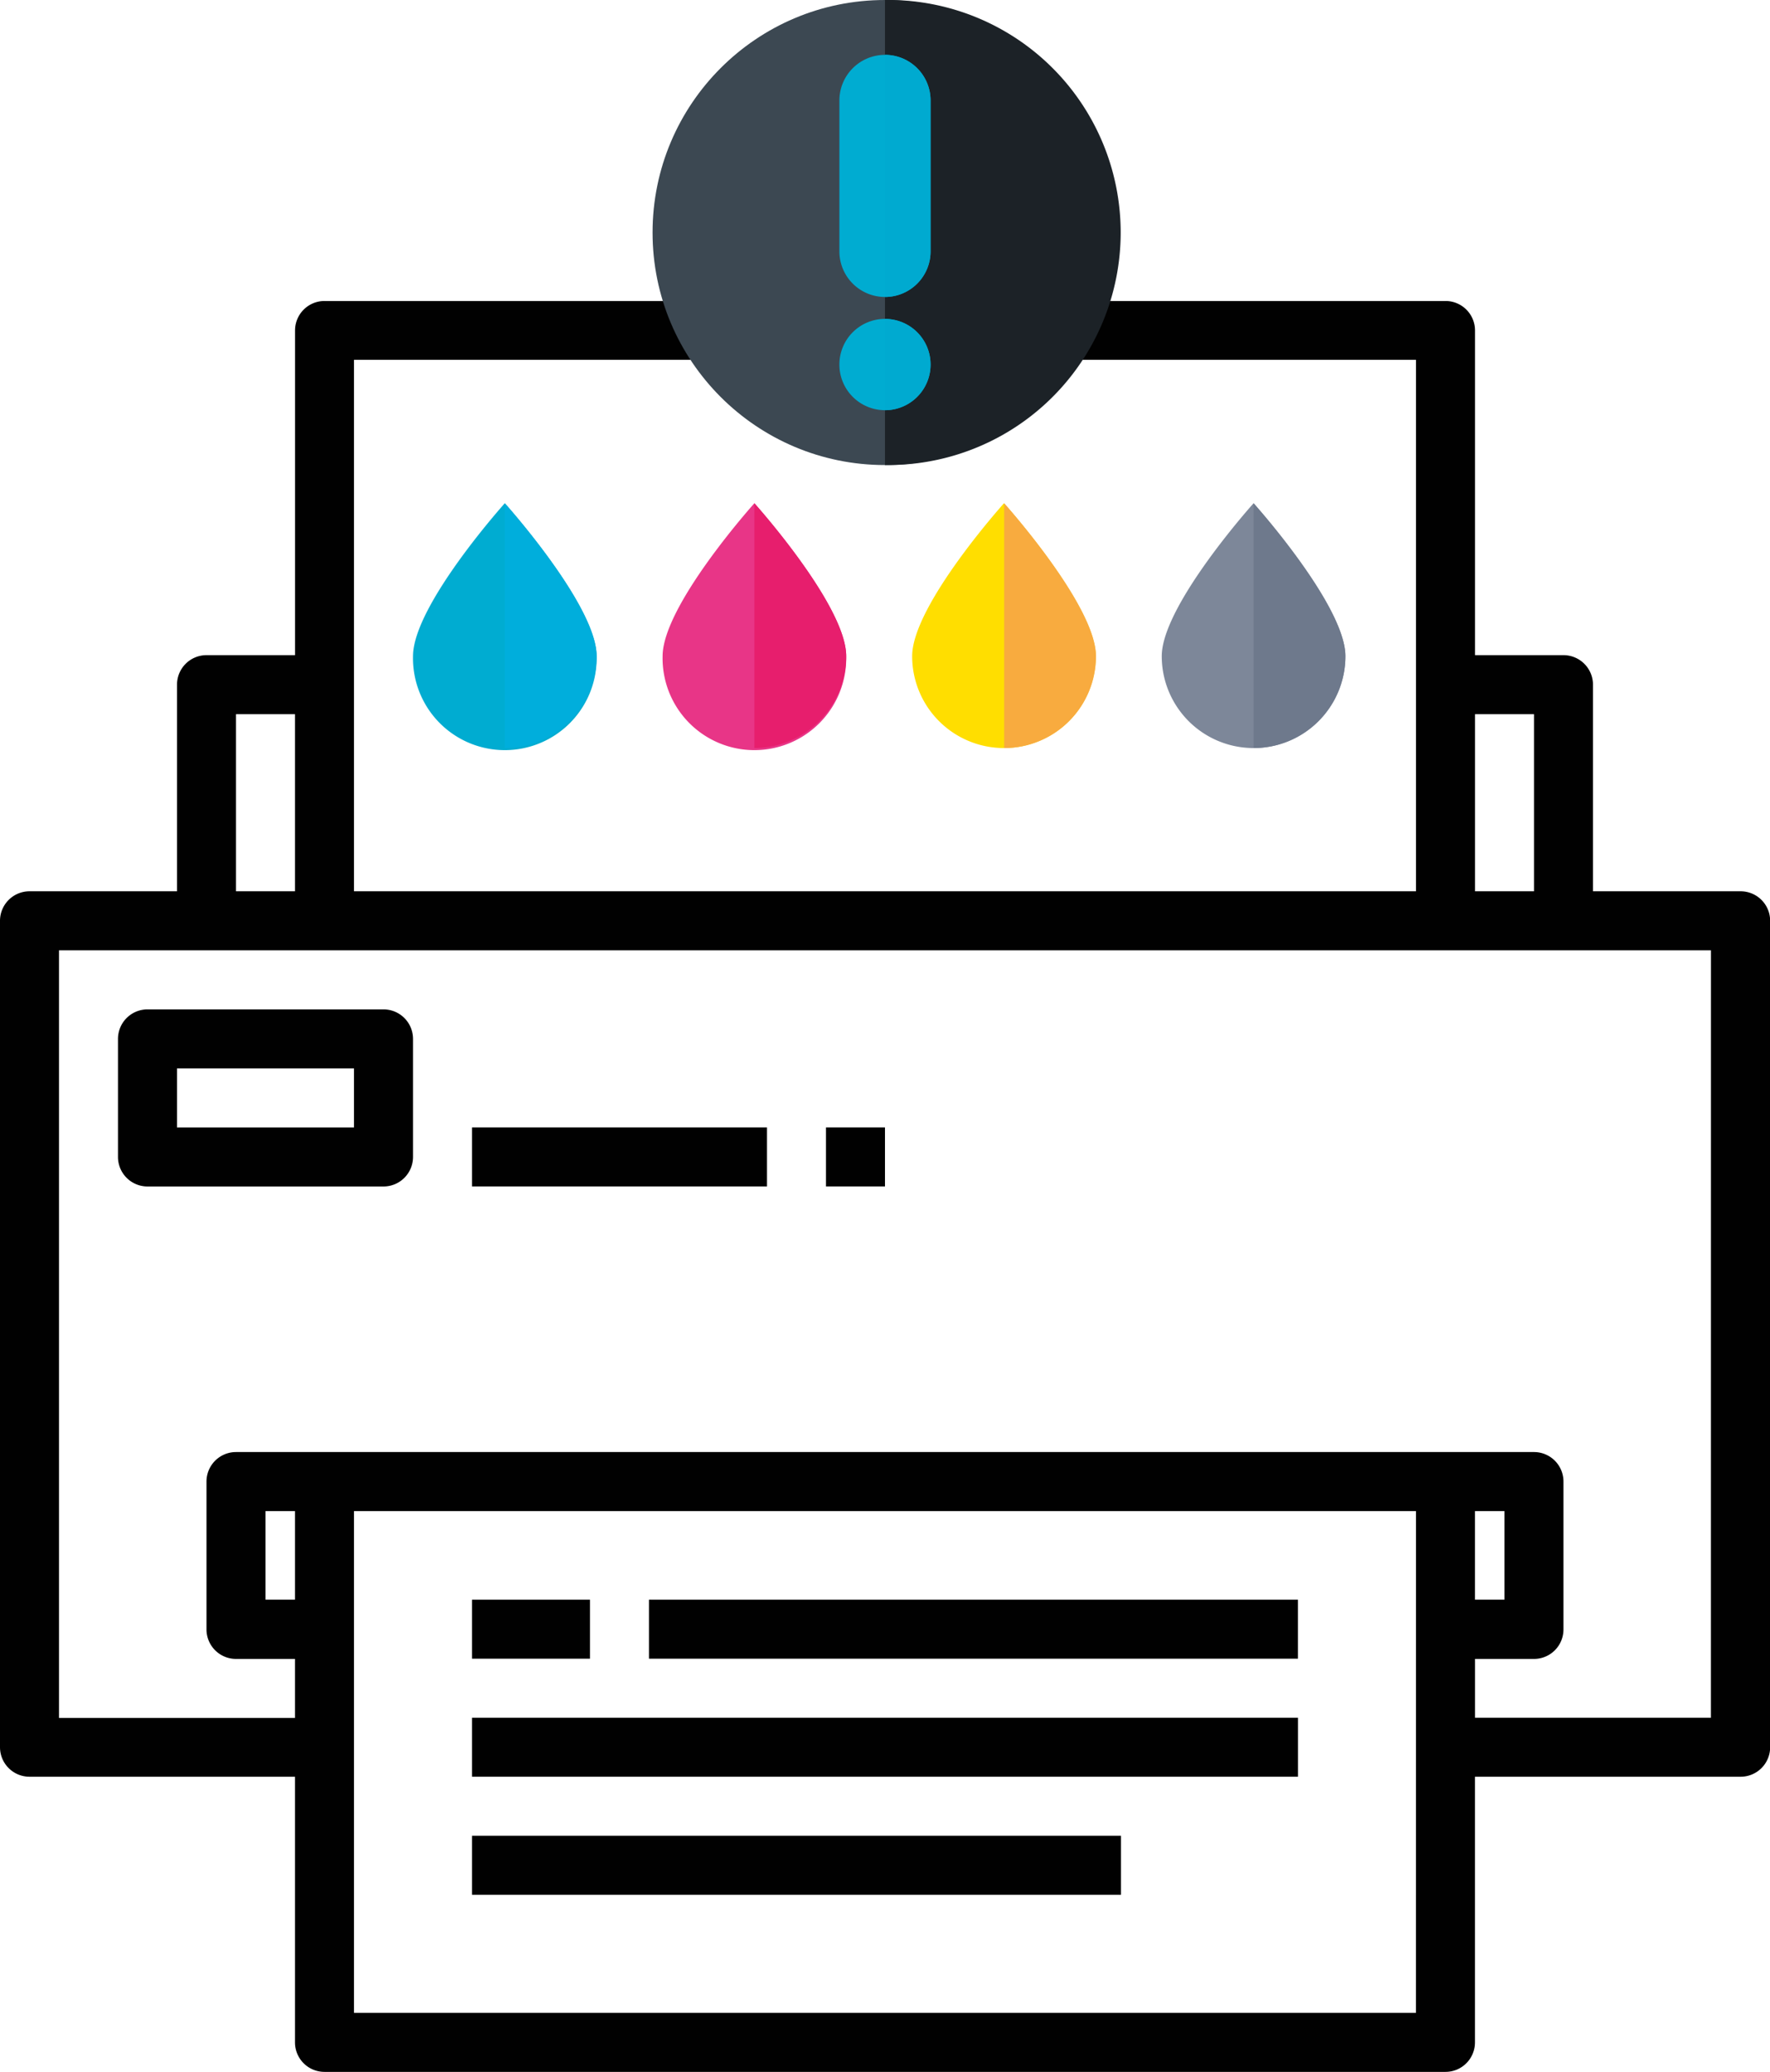 <?xml version="1.0" encoding="UTF-8"?> <svg xmlns="http://www.w3.org/2000/svg" id="Layer_1" data-name="Layer 1" viewBox="0 0 378.97 443.37"><defs><style>.cls-1{fill:#010101;}.cls-2{fill:#00acd1;}.cls-3{fill:#00aedc;}.cls-4{fill:#e83587;}.cls-5{fill:#e71e6d;}.cls-6{fill:#ffde00;}.cls-7{fill:#f8ab3f;}.cls-8{fill:#7d8799;}.cls-9{fill:#6e798c;}.cls-10{fill:#3c4852;}.cls-11{fill:#1c2227;}.cls-12{fill:#00aad0;}</style></defs><path class="cls-1" d="M372.65,190.73H341.07V146.52a6.32,6.32,0,0,0-6.32-6.32H315.81V70.72a6.31,6.31,0,0,0-6.32-6.31h-240a6.31,6.31,0,0,0-6.32,6.31V140.2H44.21a6.31,6.31,0,0,0-6.31,6.32v44.21H6.32A6.32,6.32,0,0,0,0,197V373.9a6.32,6.32,0,0,0,6.32,6.31H63.16v56.85a6.31,6.31,0,0,0,6.32,6.31h240a6.31,6.31,0,0,0,6.32-6.31V380.21h56.84A6.32,6.32,0,0,0,379,373.9V197A6.32,6.32,0,0,0,372.65,190.73Zm-44.21-37.9v37.9H315.81v-37.9ZM75.79,77H303.17V190.73H75.79ZM50.53,152.83H63.16v37.9H50.53ZM63.16,342.32H56.85V323.37h6.31Zm240,88.42H75.79V323.37H303.17Zm18.95-107.37v18.95h-6.31V323.37Zm44.21,44.21H315.81V355h12.63a6.31,6.31,0,0,0,6.31-6.32V317.05a6.31,6.31,0,0,0-6.31-6.32H50.53a6.32,6.32,0,0,0-6.32,6.32v31.58A6.32,6.32,0,0,0,50.53,355H63.16v12.63H12.63V203.36h353.7Z"></path><rect class="cls-1" x="138.95" y="342.32" width="138.95" height="12.63"></rect><rect class="cls-1" x="101.06" y="367.58" width="176.85" height="12.63"></rect><rect class="cls-1" x="101.06" y="392.84" width="138.95" height="12.63"></rect><rect class="cls-1" x="101.06" y="342.32" width="25.26" height="12.63"></rect><path class="cls-1" d="M82.11,216H31.58a6.32,6.32,0,0,0-6.32,6.32v25.26a6.32,6.32,0,0,0,6.32,6.32H82.11a6.32,6.32,0,0,0,6.32-6.32V222.31A6.32,6.32,0,0,0,82.11,216Zm-6.32,25.27H37.9V228.63H75.79Z"></path><rect class="cls-1" x="101.06" y="241.26" width="63.16" height="12.63"></rect><rect class="cls-1" x="176.85" y="241.26" width="12.63" height="12.63"></rect><path class="cls-2" d="M127.74,140.42a19.66,19.66,0,1,1-39.31,0c0-10.86,19.65-32.73,19.65-32.73S127.74,129.56,127.74,140.42Z"></path><path class="cls-3" d="M108.08,107.69s19.66,21.87,19.66,32.73a19.66,19.66,0,0,1-19.66,19.66Z"></path><path class="cls-4" d="M181.18,140.42a19.66,19.66,0,1,1-39.31,0c0-10.86,19.65-32.73,19.65-32.73S181.18,129.56,181.18,140.42Z"></path><path class="cls-5" d="M161.52,160.08a19.66,19.66,0,0,0,19.66-19.66c0-10.86-19.66-32.73-19.66-32.73Z"></path><path class="cls-6" d="M234.62,140.42a19.66,19.66,0,1,1-39.32,0c0-10.86,19.66-32.73,19.66-32.73S234.62,129.56,234.62,140.42Z"></path><path class="cls-7" d="M215,160.08a19.66,19.66,0,0,0,19.66-19.66c0-10.86-19.66-32.73-19.66-32.73Z"></path><path class="cls-8" d="M288.06,140.42a19.66,19.66,0,0,1-39.32,0c0-10.86,19.66-32.73,19.66-32.73S288.06,129.56,288.06,140.42Z"></path><path class="cls-9" d="M268.4,160.08a19.66,19.66,0,0,0,19.66-19.66c0-10.86-19.66-32.73-19.66-32.73Z"></path><circle class="cls-10" cx="189.48" cy="49.76" r="49.76"></circle><path class="cls-11" d="M189.48,0V99.51a49.76,49.76,0,1,0,0-99.51Z"></path><path class="cls-2" d="M189.48,63.55h0a9.76,9.76,0,0,1-9.76-9.76V21.5a9.76,9.76,0,0,1,9.76-9.76h0a9.76,9.76,0,0,1,9.76,9.76V53.79A9.76,9.76,0,0,1,189.48,63.55Z"></path><path class="cls-12" d="M189.48,11.74V63.55a9.76,9.76,0,0,0,9.76-9.76V21.5A9.76,9.76,0,0,0,189.48,11.74Z"></path><path class="cls-2" d="M189.48,87.78h0A9.76,9.76,0,0,1,179.72,78h0a9.76,9.76,0,0,1,9.76-9.76h0A9.76,9.76,0,0,1,199.24,78h0A9.76,9.76,0,0,1,189.48,87.78Z"></path><path class="cls-12" d="M189.48,68.26V87.78a9.76,9.76,0,1,0,0-19.52Z"></path></svg> 